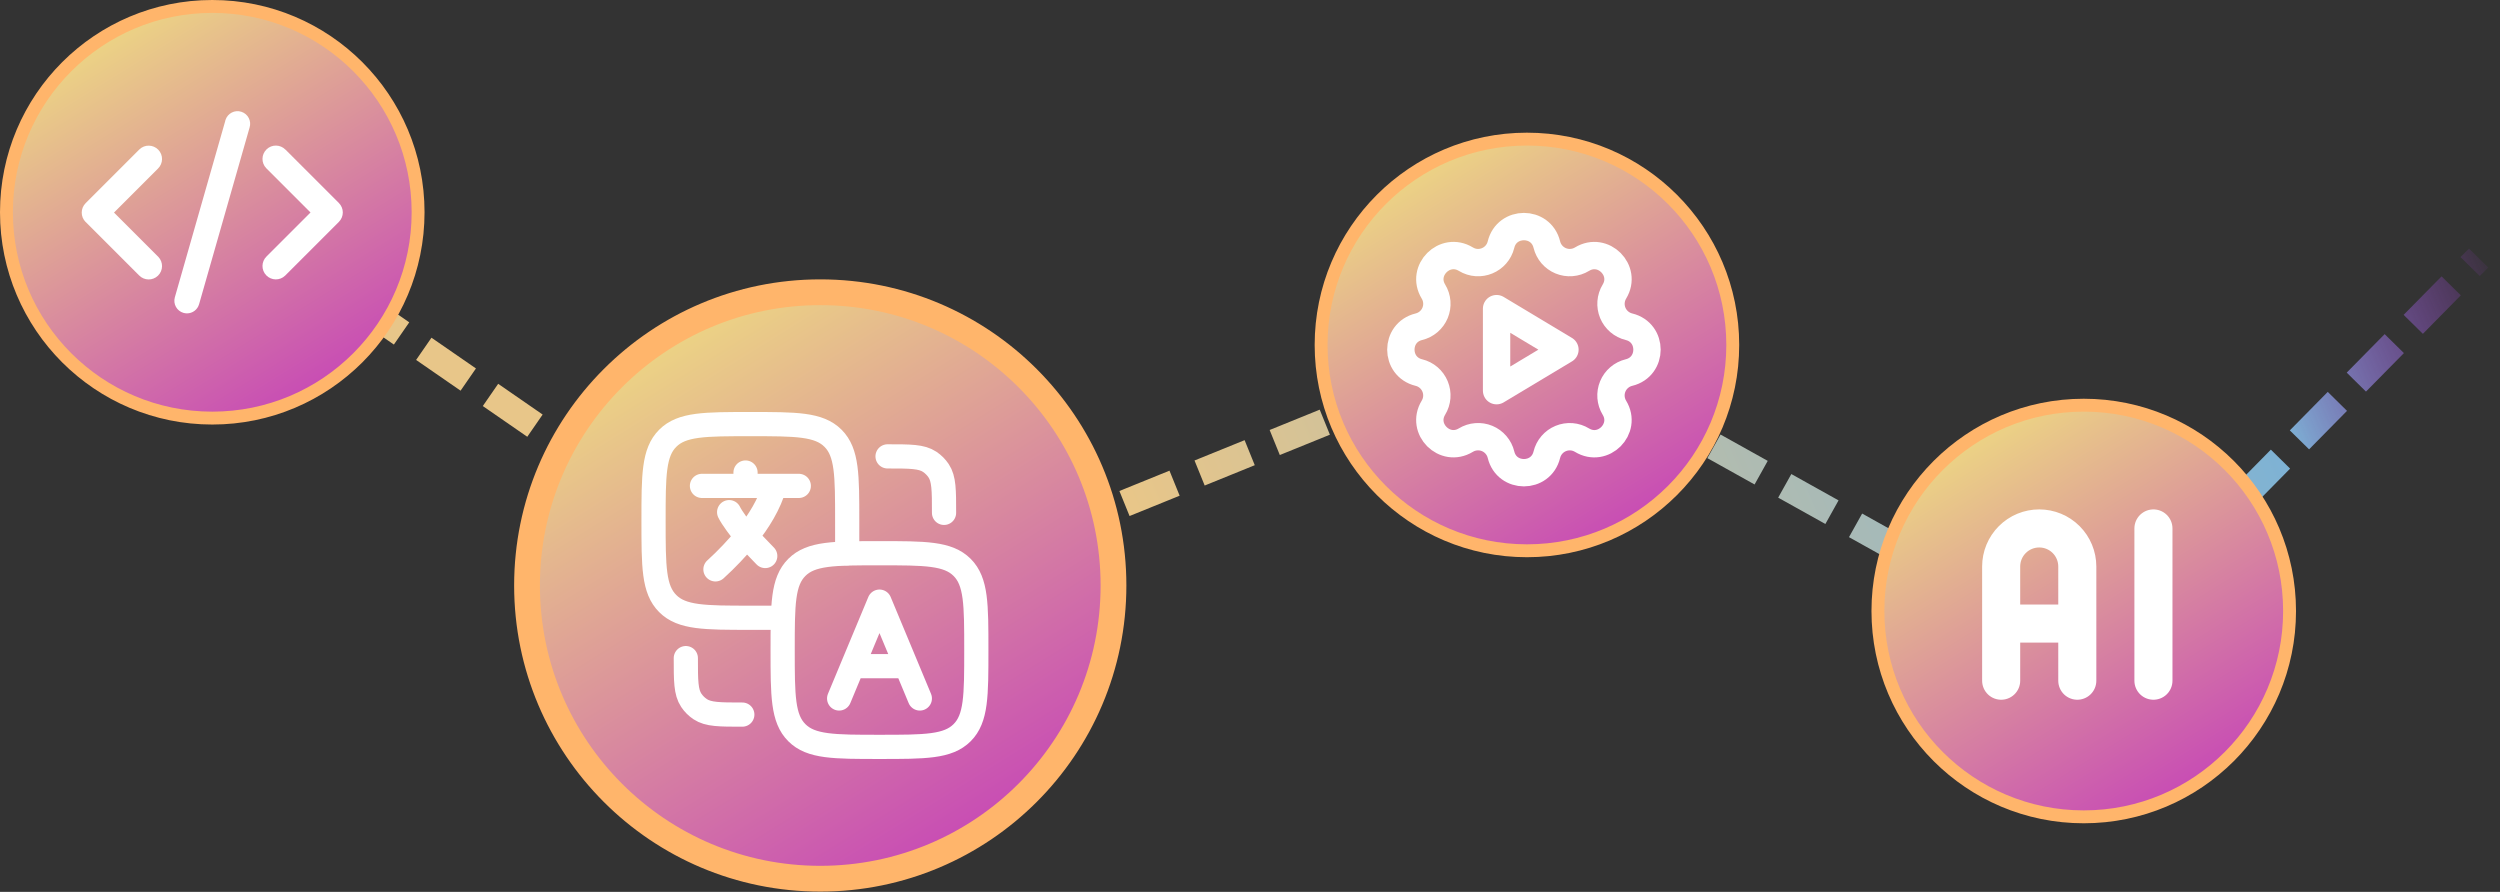<svg width="185" height="66" viewBox="0 0 185 66" fill="none" xmlns="http://www.w3.org/2000/svg">
<rect x="0" y="0" width="185" height="66" fill="#333333" stroke="none"/>
<path d="M16.554 15.578L60.98 46.286L112.848 25.227L154.489 48.459L183.418 19.091" stroke="url(#paint0_linear_14469_15901)" stroke-width="2" stroke-dasharray="4 2"/>
<circle cx="154.197" cy="45.215" r="15.231" fill="url(#paint1_linear_14469_15901)" stroke="#FFB56B" stroke-width="0.954"/>
<path d="M148.086 50.372V41.921C148.086 41.174 148.383 40.457 148.911 39.929C149.439 39.4 150.156 39.104 150.903 39.104C151.65 39.104 152.367 39.4 152.895 39.929C153.423 40.457 153.72 41.174 153.72 41.921V50.372M148.086 46.146H153.72M159.354 39.104V50.372" stroke="white" stroke-width="2.817" stroke-linecap="round" stroke-linejoin="round"/>
<circle cx="112.993" cy="25.526" r="15.231" fill="url(#paint2_linear_14469_15901)" stroke="#FFB56B" stroke-width="0.954"/>
<g clip-path="url(#clip0_14469_15901)">
<path d="M111.075 18.099C111.506 16.322 114.034 16.322 114.465 18.099C114.53 18.366 114.657 18.614 114.835 18.823C115.014 19.031 115.239 19.195 115.493 19.3C115.747 19.405 116.022 19.449 116.296 19.427C116.57 19.406 116.835 19.321 117.069 19.178C118.63 18.227 120.418 20.014 119.467 21.576C119.325 21.81 119.239 22.075 119.218 22.349C119.197 22.622 119.24 22.897 119.345 23.151C119.45 23.404 119.614 23.63 119.822 23.808C120.031 23.987 120.278 24.114 120.545 24.179C122.322 24.61 122.322 27.137 120.545 27.569C120.278 27.633 120.03 27.76 119.821 27.939C119.613 28.117 119.449 28.343 119.344 28.596C119.239 28.85 119.195 29.125 119.216 29.399C119.238 29.673 119.323 29.938 119.466 30.172C120.417 31.734 118.63 33.522 117.068 32.571C116.834 32.428 116.569 32.342 116.295 32.321C116.021 32.3 115.747 32.344 115.493 32.449C115.239 32.554 115.014 32.717 114.836 32.925C114.657 33.134 114.53 33.382 114.465 33.648C114.034 35.425 111.506 35.425 111.075 33.648C111.011 33.381 110.884 33.133 110.705 32.925C110.527 32.716 110.301 32.552 110.048 32.447C109.794 32.342 109.519 32.298 109.245 32.32C108.971 32.341 108.706 32.426 108.472 32.569C106.91 33.521 105.122 31.734 106.073 30.171C106.216 29.937 106.302 29.672 106.323 29.398C106.344 29.125 106.3 28.85 106.195 28.596C106.09 28.343 105.927 28.117 105.719 27.939C105.51 27.76 105.262 27.633 104.996 27.569C103.219 27.137 103.219 24.61 104.996 24.179C105.263 24.114 105.511 23.987 105.719 23.809C105.928 23.63 106.092 23.405 106.197 23.151C106.302 22.897 106.346 22.622 106.324 22.348C106.303 22.074 106.217 21.809 106.074 21.575C105.123 20.014 106.91 18.226 108.473 19.177C109.485 19.792 110.796 19.247 111.075 18.099Z" stroke="white" stroke-width="2.024" stroke-linecap="round" stroke-linejoin="round"/>
<path d="M110.747 22.839V28.91L115.806 25.875L110.747 22.839Z" stroke="white" stroke-width="2.024" stroke-linecap="round" stroke-linejoin="round"/>
</g>
<circle cx="15.708" cy="15.708" r="15.231" fill="url(#paint3_linear_14469_15901)" stroke="#FFB56B" stroke-width="0.954"/>
<path d="M6.338 16.425L10.292 20.379C10.673 20.771 11.297 20.782 11.69 20.401C12.082 20.02 12.093 19.396 11.712 19.004C11.706 18.999 11.695 18.988 11.69 18.982L8.436 15.729L11.69 12.476C12.082 12.095 12.093 11.471 11.712 11.079C11.331 10.687 10.706 10.676 10.314 11.057C10.309 11.062 10.298 11.073 10.292 11.079L6.338 15.033C5.951 15.42 5.951 16.044 6.338 16.43V16.425Z" fill="white"/>
<path d="M21.123 11.074C20.742 10.682 20.118 10.671 19.725 11.052C19.333 11.433 19.322 12.057 19.703 12.449C19.709 12.455 19.72 12.466 19.725 12.471L22.978 15.724L19.725 18.977C19.333 19.358 19.322 19.982 19.703 20.374C20.084 20.767 20.709 20.778 21.101 20.396C21.106 20.391 21.117 20.38 21.123 20.374L25.077 16.42C25.464 16.033 25.464 15.409 25.077 15.023L21.123 11.068V11.074Z" fill="white"/>
<path d="M16.672 8.939L12.938 22.002C12.798 22.497 13.084 23.013 13.58 23.154C13.663 23.175 13.752 23.19 13.835 23.19C14.252 23.19 14.617 22.914 14.732 22.512L18.466 9.45C18.627 8.96 18.356 8.434 17.866 8.272C17.376 8.11 16.849 8.382 16.688 8.872C16.682 8.893 16.672 8.919 16.667 8.939H16.672Z" fill="white"/>
<circle cx="60.699" cy="43.326" r="21.699" fill="url(#paint4_linear_14469_15901)" stroke="#FFB56B" stroke-width="1.908"/>
<g clip-path="url(#clip1_14469_15901)">
<path d="M51.945 35.956H55.169M55.169 35.956H57.319M55.169 35.956V34.967M59.111 35.956H57.319M57.319 35.956C56.942 37.306 56.149 38.584 55.246 39.707L56.628 41.144M52.943 42.133C53.769 41.382 54.539 40.572 55.246 39.708C54.786 39.167 54.141 38.294 53.956 37.899M62.096 51.687L63.091 49.298M63.091 49.298L65.082 44.521L67.073 49.298M63.091 49.298H67.073M68.068 51.687L67.073 49.298" stroke="white" stroke-width="1.791" stroke-linecap="round" stroke-linejoin="round"/>
<path d="M62.693 40.937V38.548C62.693 35.171 62.693 33.481 61.644 32.432C60.595 31.383 58.905 31.383 55.528 31.383C52.15 31.383 50.46 31.383 49.412 32.432C48.362 33.481 48.362 35.171 48.362 38.548C48.362 41.926 48.362 43.616 49.412 44.664C50.46 45.714 52.15 45.714 55.528 45.714H57.916" stroke="white" stroke-width="1.791" stroke-linecap="round"/>
<path d="M57.916 48.103C57.916 44.726 57.916 43.036 58.966 41.987C60.015 40.938 61.705 40.938 65.082 40.938C68.46 40.938 70.149 40.938 71.198 41.987C72.248 43.036 72.248 44.726 72.248 48.103C72.248 51.481 72.248 53.171 71.198 54.219C70.149 55.269 68.46 55.269 65.082 55.269C61.705 55.269 60.015 55.269 58.966 54.219C57.916 53.171 57.916 51.481 57.916 48.103Z" stroke="white" stroke-width="1.791"/>
<path d="M50.751 48.7C50.751 50.377 50.751 51.217 51.153 51.819C51.327 52.08 51.551 52.304 51.812 52.478C52.414 52.88 53.254 52.88 54.931 52.88M69.859 37.952C69.859 36.275 69.859 35.435 69.457 34.834C69.282 34.573 69.058 34.349 68.797 34.174C68.195 33.772 67.356 33.772 65.679 33.772" stroke="white" stroke-width="1.791" stroke-linecap="round" stroke-linejoin="round"/>
</g>
<defs>
<linearGradient id="paint0_linear_14469_15901" x1="91.668" y1="55.554" x2="183.711" y2="15.865" gradientUnits="userSpaceOnUse">
<stop stop-color="#E8C689"/>
<stop offset="0.803" stop-color="#7DB2D5"/>
<stop offset="1" stop-color="#C336FF" stop-opacity="0"/>
</linearGradient>
<linearGradient id="paint1_linear_14469_15901" x1="139.443" y1="30.461" x2="159.451" y2="62.564" gradientUnits="userSpaceOnUse">
<stop stop-color="#F2EA7C"/>
<stop offset="1" stop-color="#C542B8"/>
</linearGradient>
<linearGradient id="paint2_linear_14469_15901" x1="98.239" y1="10.773" x2="118.247" y2="42.876" gradientUnits="userSpaceOnUse">
<stop stop-color="#F2EA7C"/>
<stop offset="1" stop-color="#C542B8"/>
</linearGradient>
<linearGradient id="paint3_linear_14469_15901" x1="0.954" y1="0.954" x2="20.962" y2="33.057" gradientUnits="userSpaceOnUse">
<stop stop-color="#F2EA7C"/>
<stop offset="1" stop-color="#C542B8"/>
</linearGradient>
<linearGradient id="paint4_linear_14469_15901" x1="39.954" y1="22.581" x2="68.087" y2="67.721" gradientUnits="userSpaceOnUse">
<stop stop-color="#F2EA7C"/>
<stop offset="1" stop-color="#C542B8"/>
</linearGradient>
<clipPath id="clip0_14469_15901">
<rect width="21.25" height="21.25" fill="white" transform="translate(102.408 15.565)"/>
</clipPath>
<clipPath id="clip1_14469_15901">
<rect width="26.23" height="25.753" fill="white" transform="translate(47.341 30.461)"/>
</clipPath>
</defs>
</svg>
